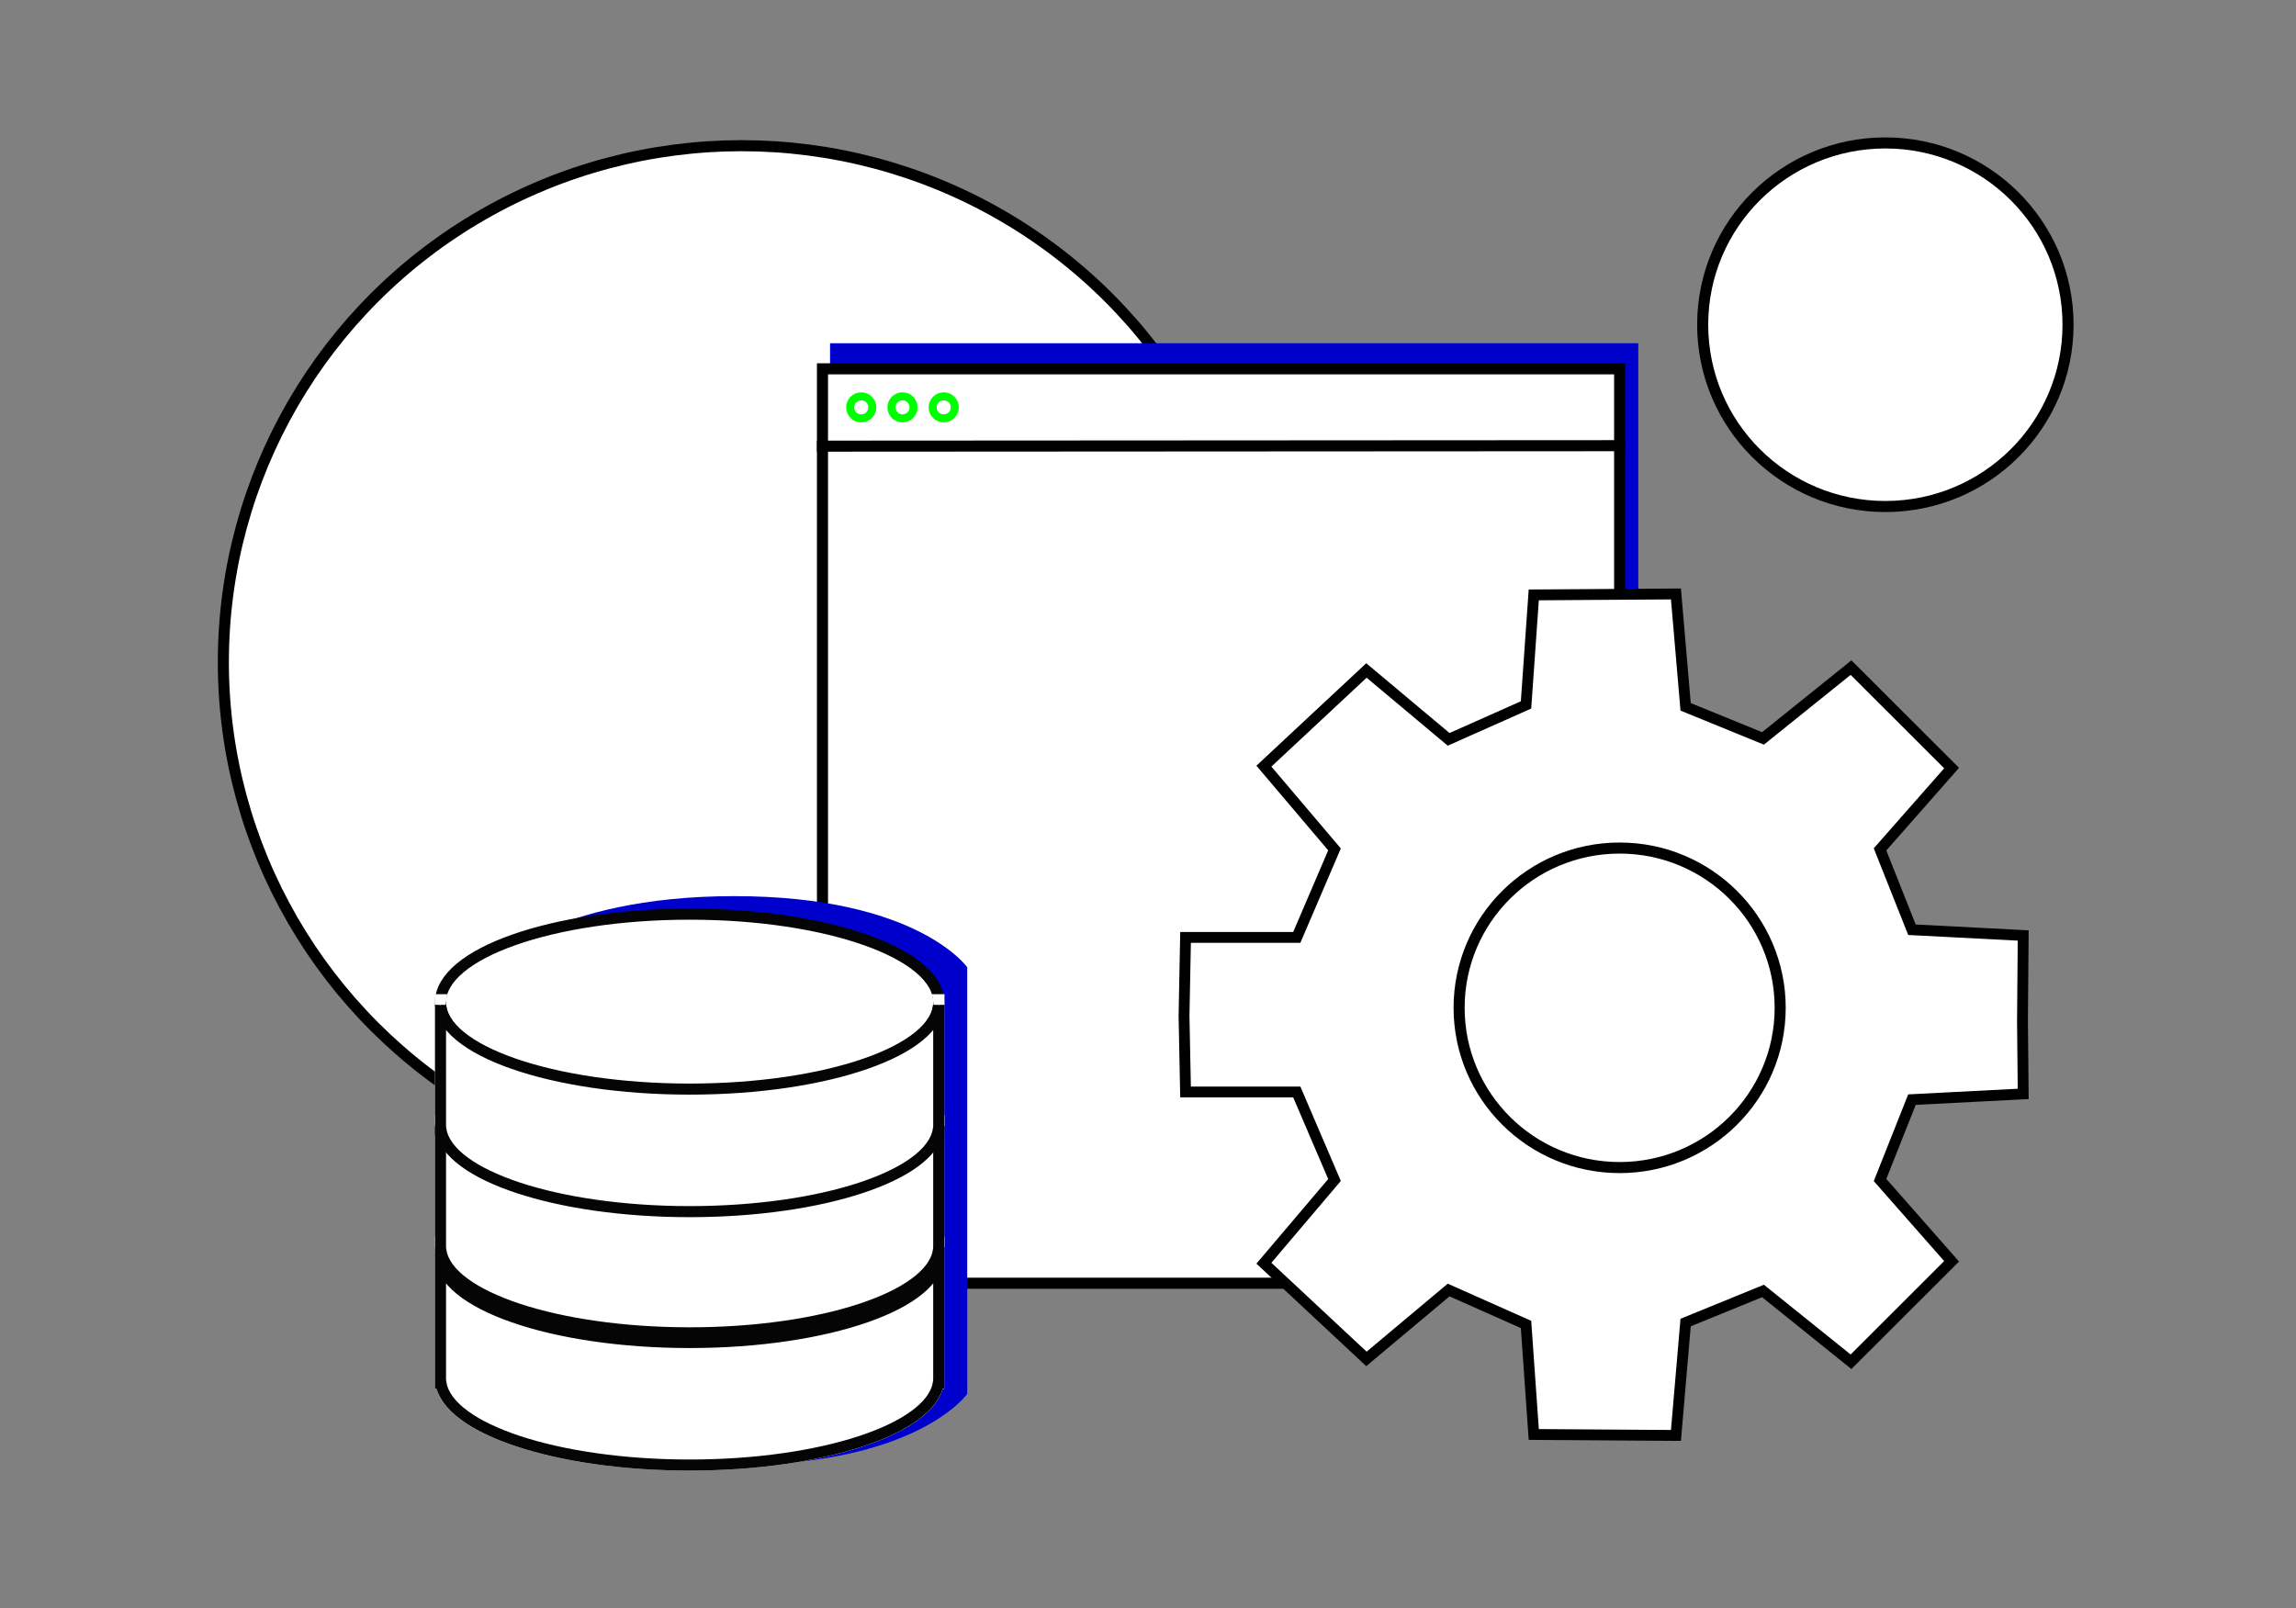 <?xml version="1.0" encoding="UTF-8"?>
<svg width="257px" height="180px" viewBox="0 0 257 180" version="1.1" xmlns="http://www.w3.org/2000/svg" xmlns:xlink="http://www.w3.org/1999/xlink">
    <rect x="0" y="0" width="257" height="180" fill="#808080" stroke="none"/>
    <!-- Generator: Sketch 54.1 (76490) - https://sketchapp.com -->
    <title>ciencia-datos</title>
    <desc>Created with Sketch.</desc>
    <g id="ciencia-datos" stroke="none" stroke-width="1" fill="none" fill-rule="evenodd">
        <g id="Group-6-Copy" transform="translate(25, 16)">
            <ellipse id="Oval" stroke="#000000" stroke-width="1.239" fill="#FFFFFF" cx="58.008" cy="58.121" rx="58.008" ry="57.812"></ellipse>
            <ellipse id="Oval-Copy-8" stroke="#000000" stroke-width="1.239" fill="#FFFFFF" cx="186.035" cy="20.35" rx="20.448" ry="20.35"></ellipse>
            <rect id="Rectangle-Copy" fill="#0000CC" x="67.912" y="22.424" width="90.468" height="103.6"></rect>
            <rect id="Rectangle" stroke="#000000" stroke-width="1.239" fill="#FFFFFF" x="67.063" y="25.286" width="89.229" height="102.361"></rect>
            <path d="M88.751,127.65 L112.298,127.65 L88.751,127.65 Z" id="Fill-1" fill="#FFFFFF"></path>
            <path d="M66.444,33.943 L156.912,33.89" id="Stroke-5" stroke="#000000" stroke-width="1.239"></path>
            <path d="M72.641,29.6 C72.641,30.281 72.085,30.833 71.401,30.833 C70.717,30.833 70.162,30.281 70.162,29.6 C70.162,28.919 70.717,28.367 71.401,28.367 C72.085,28.367 72.641,28.919 72.641,29.6 Z" id="Stroke-6" stroke="#00FF00" stroke-width="0.9"></path>
            <path d="M77.258,29.6 C77.258,30.281 76.704,30.833 76.019,30.833 C75.334,30.833 74.78,30.281 74.78,29.6 C74.78,28.919 75.334,28.367 76.019,28.367 C76.704,28.367 77.258,28.919 77.258,29.6 Z" id="Stroke-8" stroke="#00FF00" stroke-width="0.9"></path>
            <path d="M81.876,29.6 C81.876,30.281 81.321,30.833 80.637,30.833 C79.953,30.833 79.398,30.281 79.398,29.6 C79.398,28.919 79.953,28.367 80.637,28.367 C81.321,28.367 81.876,28.919 81.876,29.6 Z" id="Stroke-10" stroke="#00FF00" stroke-width="0.9"></path>
            <polygon id="Fill-12" stroke="#000000" stroke-width="1.215" fill="#FFFFFF" points="201.385 98.276 201.464 106.453 189.013 107.095 185.44 116.091 193.451 125.194 182.192 136.439 172.339 128.514 163.678 132.048 162.595 144.685 146.68 144.578 145.814 132.262 137.152 128.407 127.95 136.118 116.473 125.408 124.377 116.091 120.154 106.239 107.703 106.239 107.533 97.734 107.703 88.934 120.154 88.934 124.377 79.081 116.473 69.764 127.95 59.055 137.152 66.766 145.814 62.91 146.68 50.595 162.595 50.488 163.678 63.125 172.339 66.659 182.192 58.734 193.451 69.979 185.44 79.081 189.013 88.077 201.464 88.72"></polygon>
            <path d="M174.262,96.816 C174.262,106.693 166.216,114.7 156.292,114.7 C146.369,114.7 138.323,106.693 138.323,96.816 C138.323,86.94 146.369,78.933 156.292,78.933 C166.216,78.933 174.262,86.94 174.262,96.816 Z" id="Stroke-17" stroke="#010101" stroke-width="1.239"></path>
            <path d="M29.265,140.039 L29.265,92.276 C29.265,92.276 36.714,84.315 57.196,84.315 C77.679,84.315 83.265,92.276 83.265,92.276 L83.265,140.039 C83.265,140.039 77.679,148 57.196,148 C34.851,148 29.265,140.039 29.265,140.039" id="Fill-19" fill="#0000CC"></path>
            <path d="M80.024,96.689 L80.024,96.689 C79.175,91.601 67.042,87.567 52.192,87.567 C37.343,87.567 25.21,91.601 24.361,96.689 L24.308,96.689 L24.308,97.259 L24.308,110.372 L24.308,110.942 L24.308,111.512 L24.308,124.055 L24.308,124.625 L24.308,125.195 L24.308,138.878 L24.361,138.878 C25.21,143.965 37.344,148 52.192,148 C67.041,148 79.175,143.965 80.024,138.878 L80.076,138.878 L80.076,125.195 L80.076,124.625 L80.076,124.055 L80.076,111.512 L80.076,110.942 L80.076,110.372 L80.076,97.259 L80.076,96.689 L80.024,96.689 Z" id="Stroke-21" stroke="#FFFFFF" stroke-width="1.239"></path>
            <path d="M52.192,134.283 C36.793,134.283 24.308,129.933 24.308,124.567 L24.308,138.855 L24.361,138.855 C25.21,143.955 37.345,148 52.192,148 C67.041,148 79.175,143.955 80.024,138.855 L80.076,138.855 L80.076,124.567 C80.076,129.933 67.592,134.283 52.192,134.283 Z" id="Stroke-23" stroke="#050505" stroke-width="1.239" fill="#FFFFFF"></path>
            <path d="M24.282,123.046 L24.282,123.621 C24.282,123.428 24.303,123.236 24.334,123.046 L24.282,123.046 Z" id="Stroke-25" stroke="#FFFFFF" stroke-width="1.239"></path>
            <path d="M80.05,123.046 C80.081,123.236 80.102,123.428 80.102,123.621 L80.102,123.046 L80.05,123.046 Z" id="Stroke-27" stroke="#FFFFFF" stroke-width="1.239"></path>
            <path d="M52.192,119.483 C36.793,119.483 24.308,115.133 24.308,109.767 L24.308,124.055 L24.361,124.055 C25.21,129.155 37.345,133.2 52.192,133.2 C67.041,133.2 79.175,129.155 80.024,124.055 L80.076,124.055 L80.076,109.767 C80.076,115.133 67.592,119.483 52.192,119.483 Z" id="Stroke-29" stroke="#050505" stroke-width="1.239" fill="#FFFFFF"></path>
            <path d="M24.282,109.479 L24.282,110.054 C24.282,109.861 24.303,109.67 24.334,109.479 L24.282,109.479 Z" id="Stroke-31" stroke="#FFFFFF" stroke-width="1.239"></path>
            <path d="M80.05,109.479 C80.081,109.67 80.102,109.861 80.102,110.054 L80.102,109.479 L80.05,109.479 Z" id="Stroke-33" stroke="#FFFFFF" stroke-width="1.239"></path>
            <path d="M52.192,86.333 C67.592,86.333 80.076,90.751 80.076,96.2 C80.076,101.649 67.592,106.067 52.192,106.067 C36.793,106.067 24.308,101.649 24.308,96.2 C24.308,90.751 36.793,86.333 52.192,86.333 Z" id="Stroke-35" stroke="#050505" stroke-width="1.239" fill="#FFFFFF"></path>
            <path d="M52.192,105.916 C36.793,105.916 24.308,101.566 24.308,96.2 L24.308,110.489 L24.361,110.489 C25.21,115.588 37.345,119.633 52.192,119.633 C67.041,119.633 79.175,115.588 80.024,110.489 L80.076,110.489 L80.076,96.2 C80.076,101.566 67.592,105.916 52.192,105.916 Z" id="Stroke-37" stroke="#050505" stroke-width="1.239" fill="#FFFFFF"></path>
            <path d="M24.282,95.913 L24.282,96.487 C24.282,96.295 24.303,96.103 24.334,95.913 L24.282,95.913 Z" id="Stroke-39" stroke="#FFFFFF" stroke-width="1.239"></path>
            <path d="M80.05,95.913 C80.081,96.103 80.102,96.295 80.102,96.487 L80.102,95.913 L80.05,95.913 Z" id="Stroke-41" stroke="#FFFFFF" stroke-width="1.239"></path>
        </g>
    </g>
</svg>